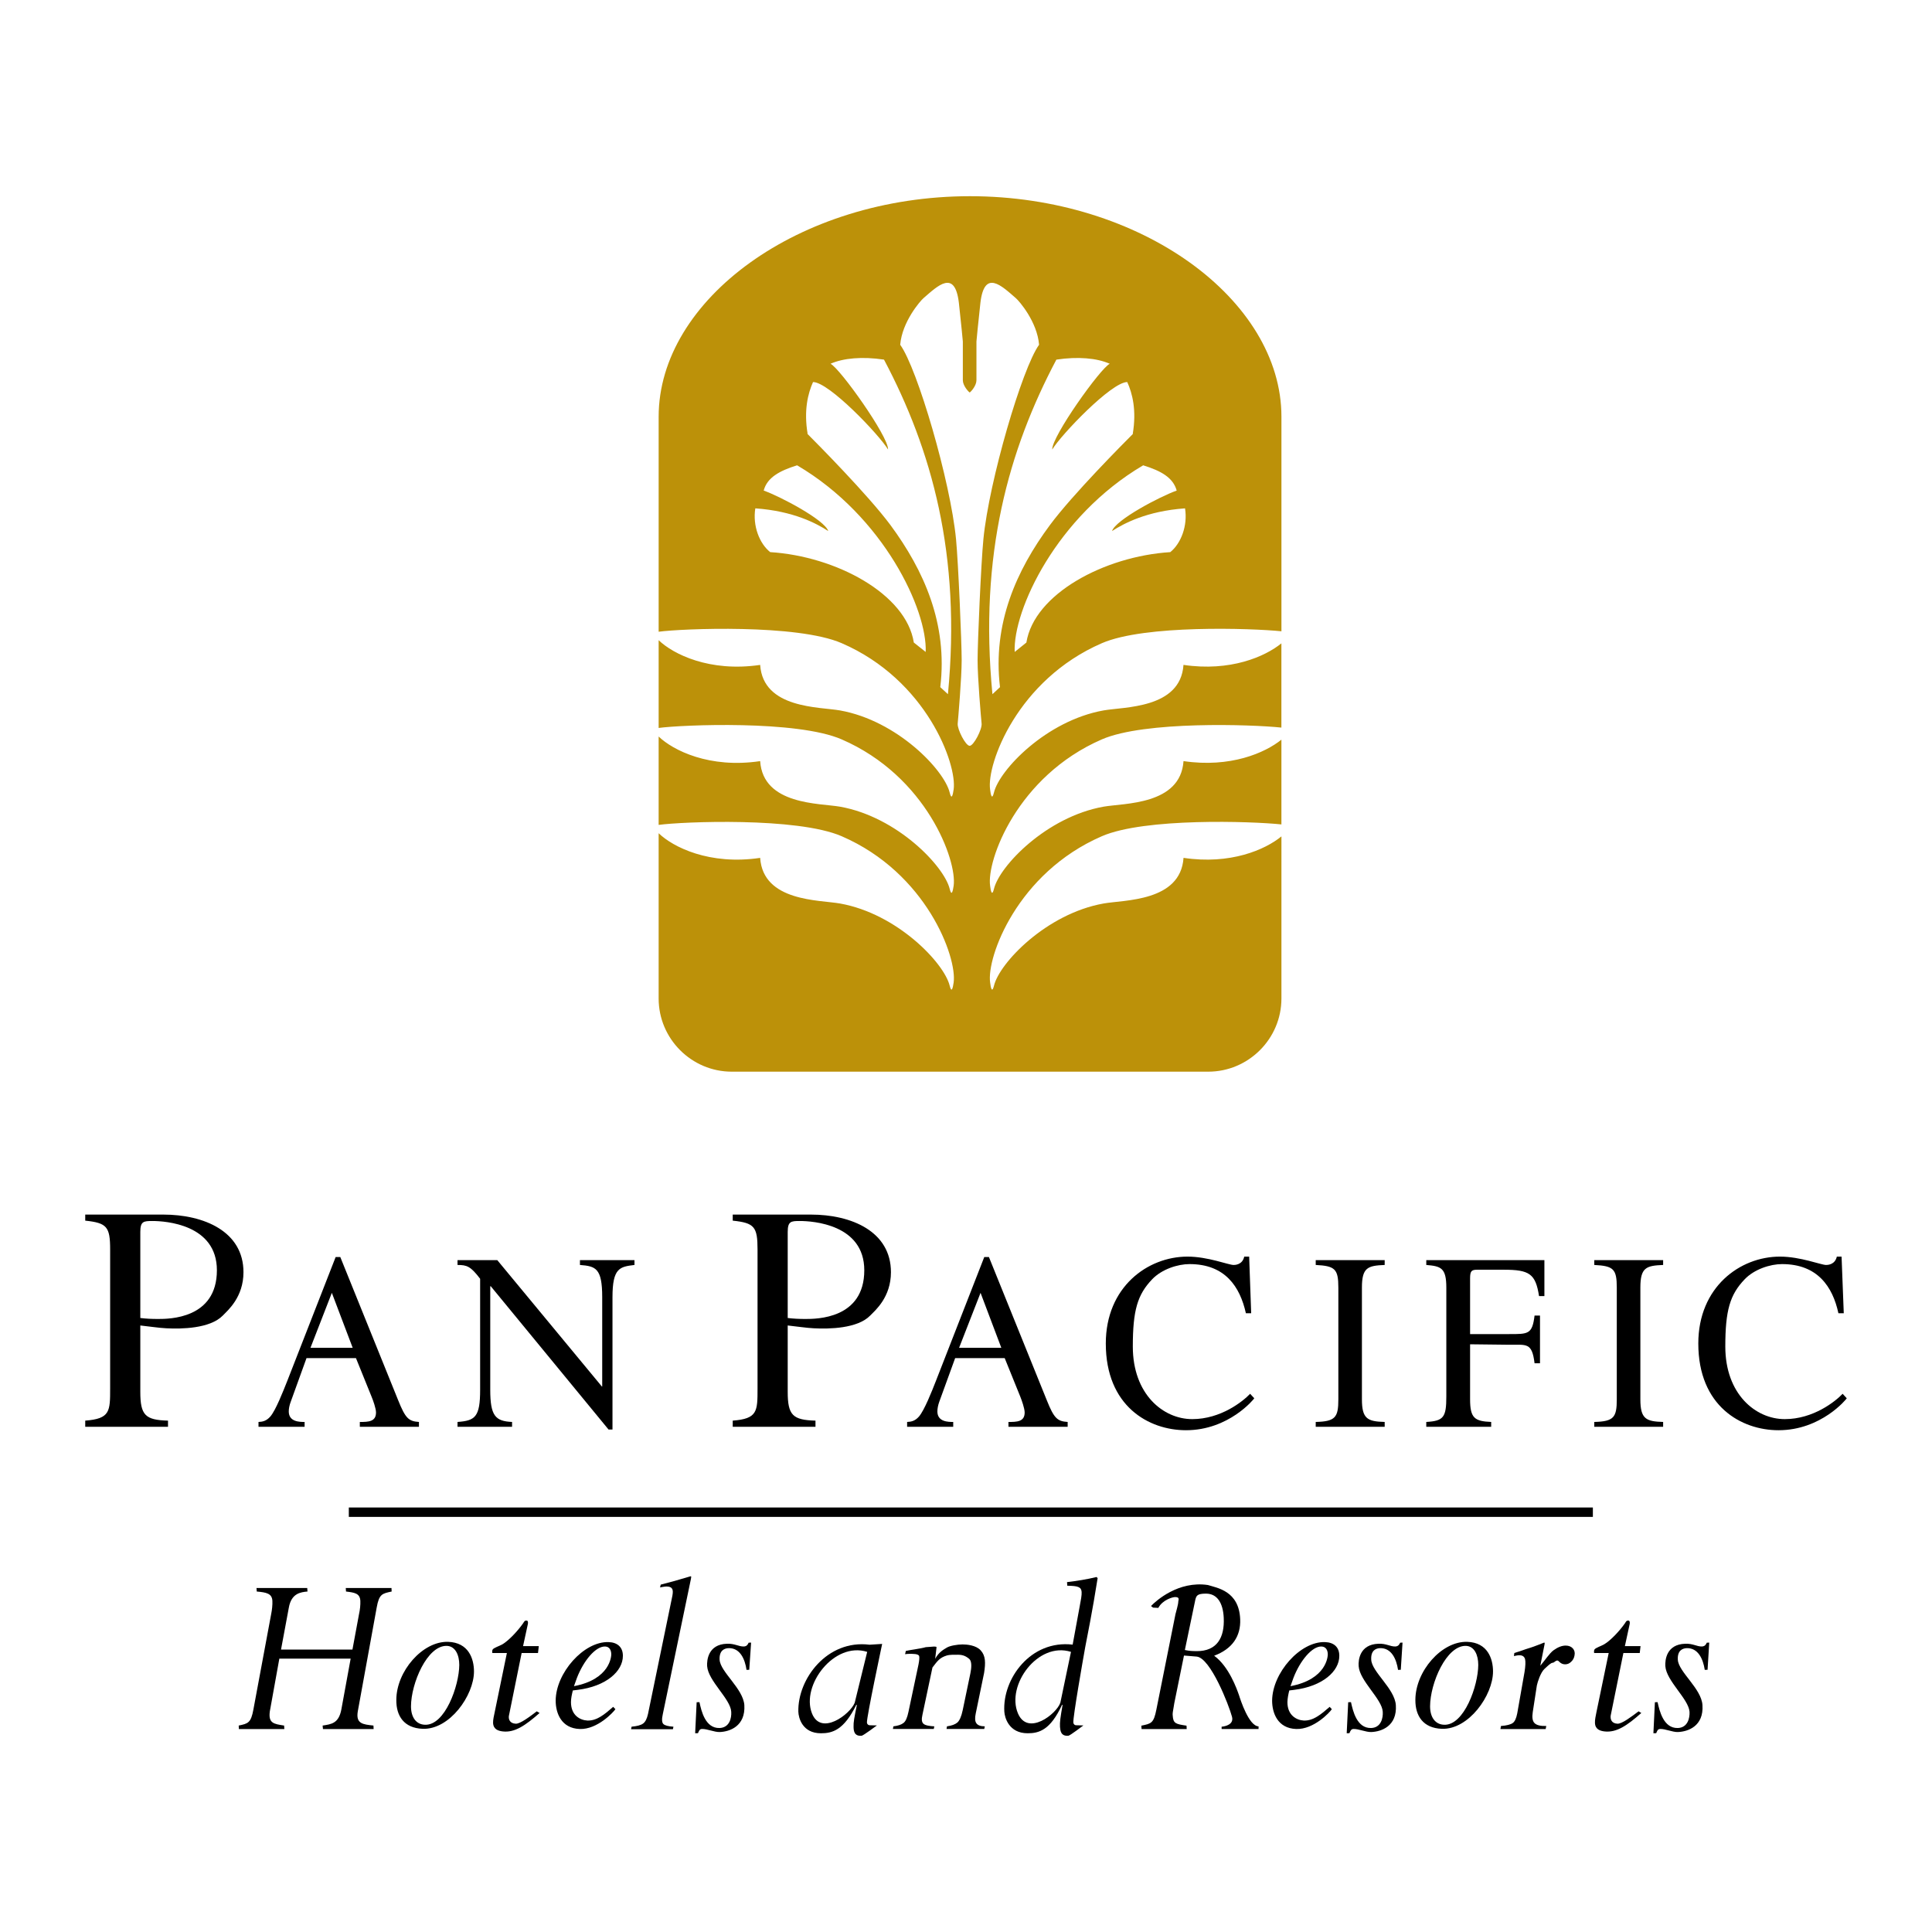 <?xml version="1.0" encoding="utf-8"?>
<!-- Generator: Adobe Illustrator 13.0.0, SVG Export Plug-In . SVG Version: 6.00 Build 14948)  -->
<!DOCTYPE svg PUBLIC "-//W3C//DTD SVG 1.0//EN" "http://www.w3.org/TR/2001/REC-SVG-20010904/DTD/svg10.dtd">
<svg version="1.0" id="Layer_1" xmlns="http://www.w3.org/2000/svg" xmlns:xlink="http://www.w3.org/1999/xlink" x="0px" y="0px"
	 width="192.756px" height="192.756px" viewBox="0 0 192.756 192.756" enable-background="new 0 0 192.756 192.756"
	 xml:space="preserve">
<g>
	<polygon fill-rule="evenodd" clip-rule="evenodd" fill="#FFFFFF" points="0,0 192.756,0 192.756,192.756 0,192.756 0,0 	"/>
	<path fill-rule="evenodd" clip-rule="evenodd" d="M8.504,121.179h7.783c4.072,0,8.004,1.685,8.004,5.746
		c0,2.502-1.562,3.808-2.062,4.328c-1.273,1.306-4.134,1.35-5.626,1.271c-0.701-0.027-1.896-0.211-2.604-0.281v6.616
		c0,2.333,0.49,2.818,2.763,2.878v0.614H8.504v-0.614c2.485-0.191,2.485-0.92,2.485-3.221v-13.854c0-2.273-0.326-2.649-2.485-2.878
		V121.179L8.504,121.179z M13.999,131.496c0.562,0.072,1.139,0.098,1.771,0.098c1.079,0,5.87,0,5.87-4.86
		c0-4.582-5.131-4.915-6.44-4.915c-0.878,0-1.201,0.034-1.201,1.097V131.496L13.999,131.496z"/>
	<path fill-rule="evenodd" clip-rule="evenodd" d="M73.104,121.179h7.793c4.062,0,7.992,1.685,7.992,5.746
		c0,2.502-1.562,3.808-2.069,4.328c-1.264,1.306-4.124,1.35-5.616,1.271c-0.702-0.027-1.906-0.211-2.614-0.281v6.616
		c0,2.333,0.5,2.818,2.771,2.878v0.614h-8.256v-0.614c2.475-0.191,2.475-0.92,2.475-3.221v-13.854c0-2.273-0.316-2.649-2.475-2.878
		V121.179L73.104,121.179z M78.589,131.496c0.56,0.072,1.156,0.098,1.771,0.098c1.097,0,5.87,0,5.87-4.86
		c0-4.582-5.131-4.915-6.439-4.915c-0.878,0-1.201,0.034-1.201,1.097V131.496L78.589,131.496z"/>
	<path fill-rule="evenodd" clip-rule="evenodd" d="M30.581,135.498l-1.579,4.37c-0.122,0.323-0.192,0.667-0.192,0.948
		c0,1.052,1.087,1.052,1.58,1.052v0.482h-4.599v-0.482c0.378-0.018,0.764-0.069,1.184-0.545c0.537-0.632,1.256-2.465,1.694-3.569
		l4.818-12.337h0.465l5.766,14.268c0.736,1.843,1.062,2.114,2.079,2.184v0.482h-5.897v-0.482c0.851,0,1.614-0.018,1.614-0.947
		c0-0.403-0.298-1.236-0.448-1.587l-1.552-3.836H30.581L30.581,135.498z M35.188,134.471l-2.08-5.484l-2.132,5.484H35.188
		L35.188,134.471z"/>
	<path fill-rule="evenodd" clip-rule="evenodd" d="M95.296,135.498l-1.589,4.37c-0.115,0.323-0.184,0.667-0.184,0.948
		c0,1.052,1.087,1.052,1.58,1.052v0.482h-4.599v-0.482c0.378-0.018,0.773-0.069,1.187-0.545c0.535-0.632,1.263-2.465,1.694-3.569
		l4.815-12.337h0.466l5.766,14.268c0.736,1.843,1.062,2.114,2.089,2.184v0.482h-5.907v-0.482c0.854,0,1.617-0.018,1.617-0.947
		c0-0.403-0.299-1.236-0.44-1.587l-1.552-3.836H95.296L95.296,135.498z M99.902,134.471l-2.072-5.484l-2.141,5.484H99.902
		L99.902,134.471z"/>
	<path fill-rule="evenodd" clip-rule="evenodd" d="M63.302,126.206c-1.455,0.177-2.194,0.28-2.194,3.211v13.207h-0.393
		l-11.75-14.294h-0.052v10.327c0,2.589,0.5,3.142,2.176,3.211v0.482h-5.442v-0.482c1.766-0.122,2.256-0.5,2.256-3.211v-11.073
		c-0.955-1.256-1.326-1.378-2.256-1.378v-0.483h3.967l10.434,12.608h0.035v-8.914c0-2.896-0.649-3.089-2.221-3.211v-0.483h5.44
		V126.206L63.302,126.206z"/>
	<path fill-rule="evenodd" clip-rule="evenodd" d="M124.303,131.023c-0.587-2.642-2.069-4.904-5.623-4.904
		c-1.159,0-2.764,0.499-3.739,1.526c-1.455,1.525-1.92,3.087-1.92,6.703c0,4.739,3.018,7.238,5.93,7.238
		c2.854,0,5.054-1.771,5.775-2.527l0.413,0.448c-0.018,0.062-2.537,3.187-6.811,3.187c-3.729,0-8.002-2.405-8.002-8.653
		c0-5.632,4.167-8.669,8.151-8.669c2.052,0,4.089,0.834,4.599,0.834c0.112,0,0.886,0,1.061-0.834h0.492l0.201,5.651H124.303
		L124.303,131.023z"/>
	<path fill-rule="evenodd" clip-rule="evenodd" d="M183.419,131.023c-0.57-2.642-2.079-4.904-5.624-4.904
		c-1.159,0-2.764,0.499-3.738,1.526c-1.458,1.525-1.923,3.087-1.923,6.703c0,4.739,3.02,7.238,5.933,7.238
		c2.853,0,5.054-1.771,5.772-2.527l0.413,0.448c-0.018,0.062-2.544,3.187-6.808,3.187c-3.721,0-8.004-2.405-8.004-8.653
		c0-5.632,4.158-8.669,8.143-8.669c2.055,0,4.1,0.834,4.607,0.834c0.114,0,0.885,0,1.071-0.834h0.473l0.219,5.651H183.419
		L183.419,131.023z"/>
	<path fill-rule="evenodd" clip-rule="evenodd" d="M131.27,141.868c1.968-0.045,2.257-0.465,2.257-2.256v-11.15
		c0-1.86-0.334-2.159-2.257-2.256v-0.483h6.88v0.483c-1.684,0.069-2.271,0.246-2.271,2.256v11.15c0,1.95,0.56,2.211,2.271,2.256
		v0.482h-6.88V141.868L131.27,141.868z"/>
	<path fill-rule="evenodd" clip-rule="evenodd" d="M153.104,136.016c-0.256-2.114-0.809-1.833-2.545-1.851l-3.888-0.045v5.492
		c0,1.878,0.455,2.187,2.104,2.256v0.482h-6.475v-0.482c1.729-0.097,2-0.465,2-2.534v-10.872c0-1.976-0.542-2.134-2-2.256v-0.483
		h11.785v3.59h-0.535c-0.343-2.229-0.957-2.632-3.529-2.632h-2.614c-0.579,0-0.736,0.104-0.736,0.858v5.563h3.888
		c1.903,0,2.316,0.035,2.545-1.85h0.542v4.763H153.104L153.104,136.016z"/>
	<path fill-rule="evenodd" clip-rule="evenodd" d="M159.061,141.868c1.957-0.045,2.246-0.465,2.246-2.256v-11.15
		c0-1.86-0.333-2.159-2.246-2.256v-0.483h6.87v0.483c-1.685,0.069-2.271,0.246-2.271,2.256v11.15c0,1.95,0.559,2.211,2.271,2.256
		v0.482h-6.87V141.868L159.061,141.868z"/>
	
		<line fill="none" stroke="#000000" stroke-width="0.938" stroke-miterlimit="2.613" x1="34.802" y1="150.872" x2="158.921" y2="150.872"/>
	<path fill-rule="evenodd" clip-rule="evenodd" d="M39.075,158.787c-0.93,0.201-1.253,0.236-1.492,1.597l-1.885,10.354
		c-0.211,1.244,0.5,1.306,1.562,1.421l0.017,0.351h-5.054l-0.035-0.351c0.885-0.132,1.604-0.22,1.868-1.598l0.93-5.081H27.87
		l-0.948,5.258c-0.167,1.201,0.403,1.261,1.423,1.421l0.025,0.351h-4.537l-0.017-0.351c0.93-0.194,1.221-0.264,1.465-1.598
		l1.773-9.521c0.087-0.42,0.142-0.938,0.122-1.323c-0.042-0.729-0.577-0.843-1.559-0.93l-0.027-0.351h5.062l0.027,0.351
		c-0.677,0.06-1.607,0.174-1.86,1.597l-0.781,4.193h7.126l0.656-3.537c0.097-0.42,0.149-0.938,0.132-1.323
		c-0.042-0.756-0.579-0.825-1.43-0.93l-0.025-0.351h4.562L39.075,158.787L39.075,158.787z"/>
	<path fill-rule="evenodd" clip-rule="evenodd" d="M47.289,166.771c-0.007,2.377-2.423,5.808-5.116,5.713
		c-1.868-0.072-2.649-1.283-2.632-2.88c0-2.851,2.614-5.878,5.168-5.798C46.754,163.876,47.289,165.49,47.289,166.771
		L47.289,166.771z M41.005,170.236c0,1.106,0.518,1.817,1.396,1.843c2,0.08,3.405-3.896,3.422-5.967c0-1-0.395-1.868-1.236-1.903
		C42.62,164.146,41.016,167.947,41.005,170.236L41.005,170.236z"/>
	<path fill-rule="evenodd" clip-rule="evenodd" d="M53.755,164.234h-1.569l0.482-2.219c0.035-0.167-0.01-0.361-0.149-0.326
		c-0.176-0.035-0.256,0.159-0.326,0.264c-0.527,0.756-1.43,1.722-2.062,2.097c-0.323,0.185-0.868,0.344-0.982,0.527
		c-0.052,0.114-0.052,0.219-0.027,0.344h1.45l-1.222,5.93c-0.069,0.343-0.166,0.711-0.156,1.037
		c0.025,0.648,0.517,0.806,0.973,0.857c1.176,0.133,2.221-0.569,3.668-1.84l-0.281-0.167c-0.684,0.518-1.642,1.254-2.097,1.236
		c-0.615-0.027-0.694-0.458-0.694-0.649c0-0.062,0-0.114,0.018-0.177l1.263-6.228h1.632L53.755,164.234L53.755,164.234z"/>
	<path fill-rule="evenodd" clip-rule="evenodd" d="M57.265,168.229c3.624-0.687,3.721-3.002,3.721-3.169
		c0-0.402-0.167-0.771-0.604-0.788c-0.958-0.037-2.152,1.41-2.818,3.121L57.265,168.229L57.265,168.229z M61.399,170.526
		c-0.202,0.307-1.808,2.035-3.554,1.976c-1.851-0.062-2.405-1.597-2.405-2.825c0.01-2.767,2.801-5.925,5.275-5.846
		c0.893,0.027,1.438,0.518,1.43,1.378c0,1.527-1.659,3.037-4.512,3.388l-0.482,0.06c-0.095,0.396-0.185,0.781-0.185,1.169
		c0,1.316,0.906,1.799,1.649,1.834c0.94,0.024,1.686-0.604,2.564-1.368L61.399,170.526L61.399,170.526z"/>
	<path fill-rule="evenodd" clip-rule="evenodd" d="M69.786,169.825c0.177,0.851,0.58,2.622,2.002,2.579
		c0.99-0.034,1.211-0.982,1.167-1.624c-0.07-1.28-2.298-3.062-2.405-4.554c-0.035-0.604,0.107-2.167,1.965-2.229
		c0.801-0.035,1.169,0.291,1.711,0.273c0.298-0.02,0.388-0.212,0.465-0.378l0.246-0.011l-0.184,2.712l-0.271,0.01
		c-0.16-1.097-0.66-2.204-1.798-2.166c-0.396,0.018-0.94,0.208-0.888,1.166c0.08,1.212,2.343,2.868,2.467,4.51
		c0.129,2.124-1.475,2.659-2.458,2.693c-0.527,0.018-1.256-0.323-1.773-0.306c-0.246,0.008-0.298,0.201-0.395,0.42l-0.281,0.008
		l0.149-3.097L69.786,169.825L69.786,169.825z"/>
	<path fill-rule="evenodd" clip-rule="evenodd" d="M148.959,166.771c-0.007,2.377-2.43,5.808-5.113,5.713
		c-1.86-0.072-2.642-1.283-2.634-2.88c0-2.851,2.606-5.878,5.179-5.798C148.425,163.876,148.959,165.49,148.959,166.771
		L148.959,166.771z M142.679,170.236c0,1.106,0.525,1.817,1.403,1.843c1.992,0.08,3.396-3.896,3.405-5.967
		c0-1-0.386-1.868-1.222-1.903C144.301,164.146,142.687,167.947,142.679,170.236L142.679,170.236z"/>
	<path fill-rule="evenodd" clip-rule="evenodd" d="M163.677,164.234h-1.562l0.482-2.219c0.035-0.167-0.018-0.361-0.149-0.326
		c-0.177-0.035-0.256,0.159-0.326,0.264c-0.526,0.756-1.43,1.722-2.069,2.097c-0.315,0.185-0.86,0.344-0.975,0.527
		c-0.053,0.114-0.053,0.219-0.027,0.344h1.45l-1.229,5.93c-0.062,0.343-0.158,0.711-0.142,1.037
		c0.018,0.648,0.511,0.806,0.958,0.857c1.184,0.133,2.229-0.569,3.666-1.84l-0.271-0.167c-0.694,0.518-1.649,1.254-2.107,1.236
		c-0.604-0.027-0.684-0.458-0.684-0.649c0-0.062-0.008-0.114,0.01-0.177l1.264-6.228h1.632L163.677,164.234L163.677,164.234z"/>
	<path fill-rule="evenodd" clip-rule="evenodd" d="M128.753,168.229c3.624-0.687,3.721-3.002,3.721-3.169
		c0-0.402-0.177-0.771-0.624-0.788c-0.938-0.037-2.14,1.41-2.799,3.121L128.753,168.229L128.753,168.229z M132.877,170.526
		c-0.194,0.307-1.799,2.035-3.555,1.976c-1.851-0.062-2.402-1.597-2.402-2.825c0.017-2.767,2.798-5.925,5.272-5.846
		c0.903,0.027,1.438,0.518,1.431,1.378c0,1.527-1.659,3.037-4.502,3.388l-0.49,0.06c-0.097,0.396-0.177,0.781-0.184,1.169
		c0,1.316,0.91,1.799,1.648,1.834c0.947,0.024,1.685-0.604,2.569-1.368L132.877,170.526L132.877,170.526z"/>
	<path fill-rule="evenodd" clip-rule="evenodd" d="M134.789,169.825c0.185,0.851,0.58,2.622,2.01,2.579
		c0.982-0.034,1.201-0.982,1.159-1.624c-0.079-1.28-2.301-3.062-2.405-4.554c-0.045-0.604,0.104-2.167,1.976-2.229
		c0.788-0.035,1.166,0.291,1.693,0.273c0.299-0.02,0.394-0.212,0.473-0.378l0.236-0.011l-0.174,2.712l-0.273,0.01
		c-0.167-1.097-0.667-2.204-1.807-2.166c-0.386,0.018-0.93,0.208-0.868,1.166c0.07,1.212,2.334,2.868,2.455,4.51
		c0.143,2.124-1.472,2.659-2.455,2.693c-0.526,0.018-1.263-0.323-1.772-0.306c-0.247,0.008-0.309,0.201-0.403,0.42l-0.273,0.008
		l0.149-3.097L134.789,169.825L134.789,169.825z"/>
	<path fill-rule="evenodd" clip-rule="evenodd" d="M165.378,169.825c0.185,0.851,0.588,2.622,2.018,2.579
		c0.982-0.034,1.204-0.982,1.169-1.624c-0.097-1.28-2.309-3.062-2.415-4.554c-0.035-0.604,0.106-2.167,1.975-2.229
		c0.791-0.035,1.167,0.291,1.685,0.273c0.309-0.02,0.396-0.212,0.475-0.378l0.246-0.011l-0.167,2.712l-0.28,0.01
		c-0.167-1.097-0.667-2.204-1.809-2.166c-0.386,0.018-0.938,0.208-0.878,1.166c0.079,1.212,2.353,2.868,2.457,4.51
		c0.143,2.124-1.465,2.659-2.457,2.693c-0.524,0.018-1.254-0.323-1.754-0.306c-0.264,0.008-0.308,0.201-0.402,0.42l-0.281,0.008
		l0.149-3.097L165.378,169.825L165.378,169.825z"/>
	<path fill-rule="evenodd" clip-rule="evenodd" d="M119.397,165.278l-1.271-0.104l-0.965,4.746
		c-0.177,0.976-0.177,1.062-0.159,1.229c0.044,0.816,0.315,0.861,1.378,1.021l0.018,0.341h-4.502l-0.025-0.341
		c0.992-0.204,1.229-0.239,1.5-1.6l1.905-9.519c0.052-0.229,0.288-0.993,0.281-1.257c0.034-0.227,0.149-0.455-0.326-0.455
		c-0.219,0-1.229,0.264-1.666,1.08l-0.527-0.027l-0.202-0.157c0.493-0.518,2.722-2.537,5.677-2.097
		c0.912,0.289,3.106,0.577,3.221,3.413c0.069,1.701-0.789,2.964-2.597,3.641c1.482,1.08,2.273,3.343,2.482,3.947
		c0.159,0.503,0.992,3.072,1.947,3.1v0.264h-3.684v-0.229c0.386-0.035,1.236-0.229,1.035-0.993
		C122.602,170.106,120.776,165.421,119.397,165.278L119.397,165.278z M118.214,164.622c0.476,0.095,0.642,0.104,1.159,0.112
		c2.052,0.02,2.815-1.358,2.719-3.326c-0.069-1.489-0.656-2.412-1.771-2.412c-0.885,0-0.957,0.211-1.062,0.606L118.214,164.622
		L118.214,164.622z"/>
	<path fill-rule="evenodd" clip-rule="evenodd" d="M62.961,172.526l0.052-0.253c0.544-0.053,0.93-0.149,1.149-0.316
		c0.229-0.166,0.385-0.482,0.492-0.965l2.385-11.566c0.087-0.378,0.104-0.632,0.07-0.771c-0.052-0.257-0.261-0.368-0.614-0.368
		c-0.087,0-0.174,0.008-0.261,0.024c-0.107,0.01-0.229,0.035-0.378,0.07l0.062-0.281c0.816-0.201,1.816-0.482,2.975-0.833
		c0.042,0,0.07,0.017,0.07,0.055c0,0.034-0.018,0.111-0.035,0.235l-2.801,13.47c-0.115,0.5-0.087,0.833,0.052,0.972
		c0.142,0.149,0.482,0.239,1.01,0.274l-0.052,0.253H62.961L62.961,172.526z"/>
	<path fill-rule="evenodd" clip-rule="evenodd" d="M86.493,171.86c-0.017-0.632,1.475-7.608,1.52-7.846l-1.256,0.08
		c-4.221-0.534-7.186,3.405-7.106,6.686c0.018,0.598,0.393,2.149,2.253,2.149c1.114,0,2.273-0.278,3.537-2.851l0.045,0.045
		c-0.256,1.254-0.344,1.701-0.326,2.167c0.01,0.351,0.035,0.954,0.809,0.885c0.157-0.008,1.517-1.027,1.517-1.027l-0.719-0.018
		C86.625,172.131,86.503,172.01,86.493,171.86L86.493,171.86z M85.274,169.886c-0.44,1.131-3.36,3.359-4.266,1.054
		c-1.097-2.808,2.221-7.178,5.512-6.133L85.274,169.886L85.274,169.886z"/>
	<path fill-rule="evenodd" clip-rule="evenodd" d="M93.162,172.502l0.055-0.264c-0.43-0.018-0.913-0.09-1.079-0.256
		c-0.177-0.149-0.211-0.445-0.107-0.894l1-4.721c0.51-0.659,0.704-0.975,1.45-1.204c0.237-0.077,0.736-0.069,1.104-0.069
		c0.535,0,0.833,0.184,1.114,0.413c0.281,0.246,0.229,0.902,0.115,1.447l-0.764,3.669c-0.132,0.632-0.316,1.042-0.535,1.236
		c-0.219,0.184-0.562,0.315-1.035,0.378l-0.044,0.264h3.763l0.053-0.264c-0.428,0-0.701-0.107-0.841-0.309
		c-0.142-0.201-0.159-0.518-0.062-0.973l0.833-4.037c0.159-1.017,0.159-1.721-0.341-2.263c-0.465-0.511-1.378-0.59-1.801-0.59
		c-0.518,0-1.264,0.132-1.56,0.309c-0.395,0.236-0.818,0.473-1.176,1.122l0.122-1.035c0.01-0.062,0.01-0.104,0.01-0.14
		c0-0.027-0.194-0.044-0.239-0.044l-0.833,0.062c-0.542,0.157-1.719,0.299-1.99,0.376l-0.072,0.325
		c0.097-0.017,0.159-0.026,0.219-0.026c0.062-0.008,0.124-0.008,0.187-0.008c0.368,0,0.93-0.018,1,0.229
		c0.035,0.149,0.008,0.438-0.069,0.833l-1.002,4.729c-0.122,0.58-0.281,0.948-0.5,1.107c-0.209,0.166-0.542,0.28-1,0.333
		l-0.052,0.264H93.162L93.162,172.502z"/>
	<path fill-rule="evenodd" clip-rule="evenodd" d="M107.088,171.86c-0.044-0.553,0.931-6.106,1.185-7.529
		c0.149-0.771,0.738-3.676,1.238-6.88l-0.106-0.112c-0.982,0.236-1.965,0.394-2.947,0.508l0.026,0.36
		c1.07,0.018,1.394,0.122,1.431,0.622c0.025,0.299-0.08,0.844-0.194,1.44l-0.701,3.815c-4.203-0.49-7.021,3.423-6.817,6.695
		c0.035,0.598,0.465,2.149,2.323,2.149c1.106,0,2.256-0.278,3.439-2.851l0.045,0.045c-0.219,1.254-0.281,1.701-0.254,2.167
		c0.035,0.351,0.06,0.954,0.841,0.885c0.159-0.008,1.492-1.027,1.492-1.027l-0.729-0.018
		C107.22,172.131,107.096,172.01,107.088,171.86L107.088,171.86z M105.79,169.886c-0.396,1.131-3.256,3.359-4.231,1.054
		c-1.184-2.808,1.985-7.178,5.293-6.133L105.79,169.886L105.79,169.886z"/>
	<path fill-rule="evenodd" clip-rule="evenodd" d="M149.698,172.51l0.053-0.307c0.579-0.044,0.975-0.149,1.176-0.298
		c0.209-0.149,0.351-0.466,0.448-0.958l0.727-4.124c0.097-0.597,0.113-1.034,0.055-1.288c-0.072-0.257-0.257-0.389-0.555-0.389
		c-0.061,0-0.14,0-0.237,0.018c-0.104,0.018-0.219,0.045-0.322,0.062l0.042-0.306c0.378-0.114,0.756-0.239,1.131-0.378
		c0.396-0.115,0.667-0.22,0.809-0.264c0.324-0.122,0.667-0.247,1.027-0.396c0.025,0,0.061,0.011,0.061,0.045
		c0,0.027,0,0.087-0.025,0.194l-0.413,2.069c0.482-0.552,0.913-1.246,1.326-1.545c0.428-0.306,0.823-0.465,1.209-0.465
		c0.315,0,0.554,0.107,0.721,0.291c0.157,0.185,0.219,0.421,0.157,0.701c-0.043,0.247-0.149,0.456-0.334,0.622
		c-0.174,0.177-0.378,0.257-0.604,0.257c-0.238,0-0.447-0.098-0.642-0.316c-0.201-0.211-0.438,0.156-0.579,0.156
		c-0.201,0-0.482,0.292-0.851,0.632c-0.368,0.344-0.674,1.281-0.746,1.642l-0.41,2.659c-0.08,0.525-0.028,0.886,0.184,1.097
		c0.209,0.202,0.587,0.299,1.166,0.281l-0.062,0.307H149.698L149.698,172.51z"/>
	<path fill-rule="evenodd" clip-rule="evenodd" fill="#BC9109" d="M109.938,64.17c4.256-1.853,14.927-1.493,17.911-1.187V41.575
		c0-11.663-13.988-22-31.071-22c-17.085,0-31.064,10.337-31.064,22v21.453c2.343-0.315,13.812-0.788,18.262,1.142
		c8.477,3.666,11.521,12.091,11.17,14.59c-0.08,0.555-0.204,1.107-0.396,0.309c-0.552-2.256-5.23-7.168-10.934-8.188
		c-2.035-0.368-7.678-0.157-7.974-4.544c-5.064,0.746-8.698-1.087-10.128-2.465v8.755c2.343-0.316,13.812-0.798,18.262,1.142
		c8.477,3.676,11.521,12.101,11.17,14.601c-0.08,0.545-0.204,1.097-0.396,0.309c-0.552-2.263-5.23-7.178-10.934-8.196
		c-2.035-0.36-7.678-0.149-7.974-4.547c-5.064,0.756-8.698-1.079-10.128-2.455v8.818c2.343-0.323,13.812-0.798,18.262,1.131
		c8.477,3.669,11.521,12.091,11.17,14.594c-0.08,0.544-0.204,1.104-0.396,0.315c-0.552-2.263-5.23-7.178-10.934-8.196
		c-2.035-0.368-7.678-0.167-7.974-4.554c-5.064,0.754-8.698-1.08-10.128-2.458v16.489c0,4.02,3.284,7.3,7.293,7.3h47.542
		c4.01,0,7.3-3.28,7.3-7.3V83.446c-1.624,1.333-5.099,2.843-9.768,2.142c-0.298,4.388-5.949,4.186-7.977,4.554
		c-5.711,1.018-10.387,5.933-10.932,8.196c-0.194,0.788-0.326,0.229-0.386-0.315c-0.36-2.502,2.684-10.925,11.15-14.594
		c4.256-1.85,14.927-1.492,17.911-1.176v-8.457c-1.624,1.315-5.099,2.833-9.768,2.139c-0.298,4.398-5.949,4.187-7.977,4.547
		c-5.711,1.018-10.387,5.933-10.932,8.196c-0.194,0.789-0.326,0.236-0.386-0.309c-0.36-2.5,2.684-10.924,11.15-14.601
		c4.256-1.85,14.927-1.492,17.911-1.176v-8.405c-1.624,1.323-5.099,2.843-9.768,2.149c-0.298,4.387-5.949,4.176-7.977,4.544
		c-5.711,1.02-10.387,5.933-10.932,8.188c-0.194,0.798-0.326,0.246-0.386-0.309C98.428,76.261,101.472,67.836,109.938,64.17
		L109.938,64.17z M92.356,65.045l-1.184-0.938c-0.756-4.853-7.775-8.609-14.329-9.022c-1.072-0.851-1.764-2.622-1.485-4.367
		c3.818,0.271,6.109,1.507,7.275,2.263c-0.351-1.115-4.8-3.458-6.439-4.037c0.341-1.291,1.552-1.965,3.333-2.52
		C88.197,51.524,92.53,60.886,92.356,65.045L92.356,65.045z M94.575,69.259l-0.764-0.702c0.764-6.327-1.639-11.653-4.965-16.165
		c-2.256-3.035-7.407-8.221-8.265-9.081c0,0.01,0,0.01,0,0.01c-0.169-0.167-0.149-0.159,0-0.01
		c-0.405-2.386,0.035-4.072,0.535-5.194c1.58-0.01,6.606,5.263,7.484,6.729c0.062-1.289-4.818-8.124-5.738-8.554
		c1.281-0.569,3.184-0.736,5.335-0.413C92.943,44.846,95.918,55.325,94.575,69.259L94.575,69.259z M97.935,72.188
		c0.062,0.58-0.798,2.222-1.191,2.222c-0.405,0-1.246-1.642-1.194-2.222c0.052-0.586,0.396-4.561,0.396-6.325
		c0-1.755-0.333-9.663-0.562-12.065c-0.562-5.793-3.86-17.051-5.571-19.401c0.191-2.291,1.992-4.37,2.333-4.659
		c1.423-1.229,3.114-2.905,3.52,0.465c0.219,1.938,0.396,3.868,0.396,3.868s0,3.335,0,3.863c0,0.525,0.518,1.114,0.684,1.227
		c0.167-0.112,0.674-0.702,0.674-1.227c0-0.527,0-3.863,0-3.863s0.177-1.93,0.396-3.868c0.402-3.371,2.106-1.694,3.526-0.465
		c0.344,0.289,2.142,2.368,2.326,4.659c-1.694,2.351-4.992,13.608-5.555,19.401c-0.236,2.403-0.579,10.31-0.579,12.065
		C97.532,67.627,97.875,71.602,97.935,72.188L97.935,72.188z M99.015,69.259c-1.351-13.934,1.634-24.413,6.38-33.379
		c2.148-0.324,4.044-0.157,5.325,0.413c-0.92,0.431-5.798,7.266-5.738,8.554c0.878-1.465,5.915-6.738,7.484-6.729
		c0.51,1.122,0.948,2.808,0.545,5.194c0.149-0.149,0.159-0.157,0,0.01c0,0,0,0,0-0.01c-0.86,0.86-6.02,6.046-8.266,9.081
		c-3.343,4.512-5.73,9.837-4.975,16.165L99.015,69.259L99.015,69.259z M101.235,65.045c-0.177-4.159,4.159-13.521,12.82-18.62
		c1.79,0.555,2.991,1.229,3.343,2.52c-1.649,0.58-6.1,2.922-6.45,4.037c1.177-0.756,3.468-1.992,7.283-2.263
		c0.281,1.746-0.413,3.517-1.473,4.367c-6.563,0.413-13.583,4.169-14.356,9.022L101.235,65.045L101.235,65.045z"/>
</g>
</svg>
